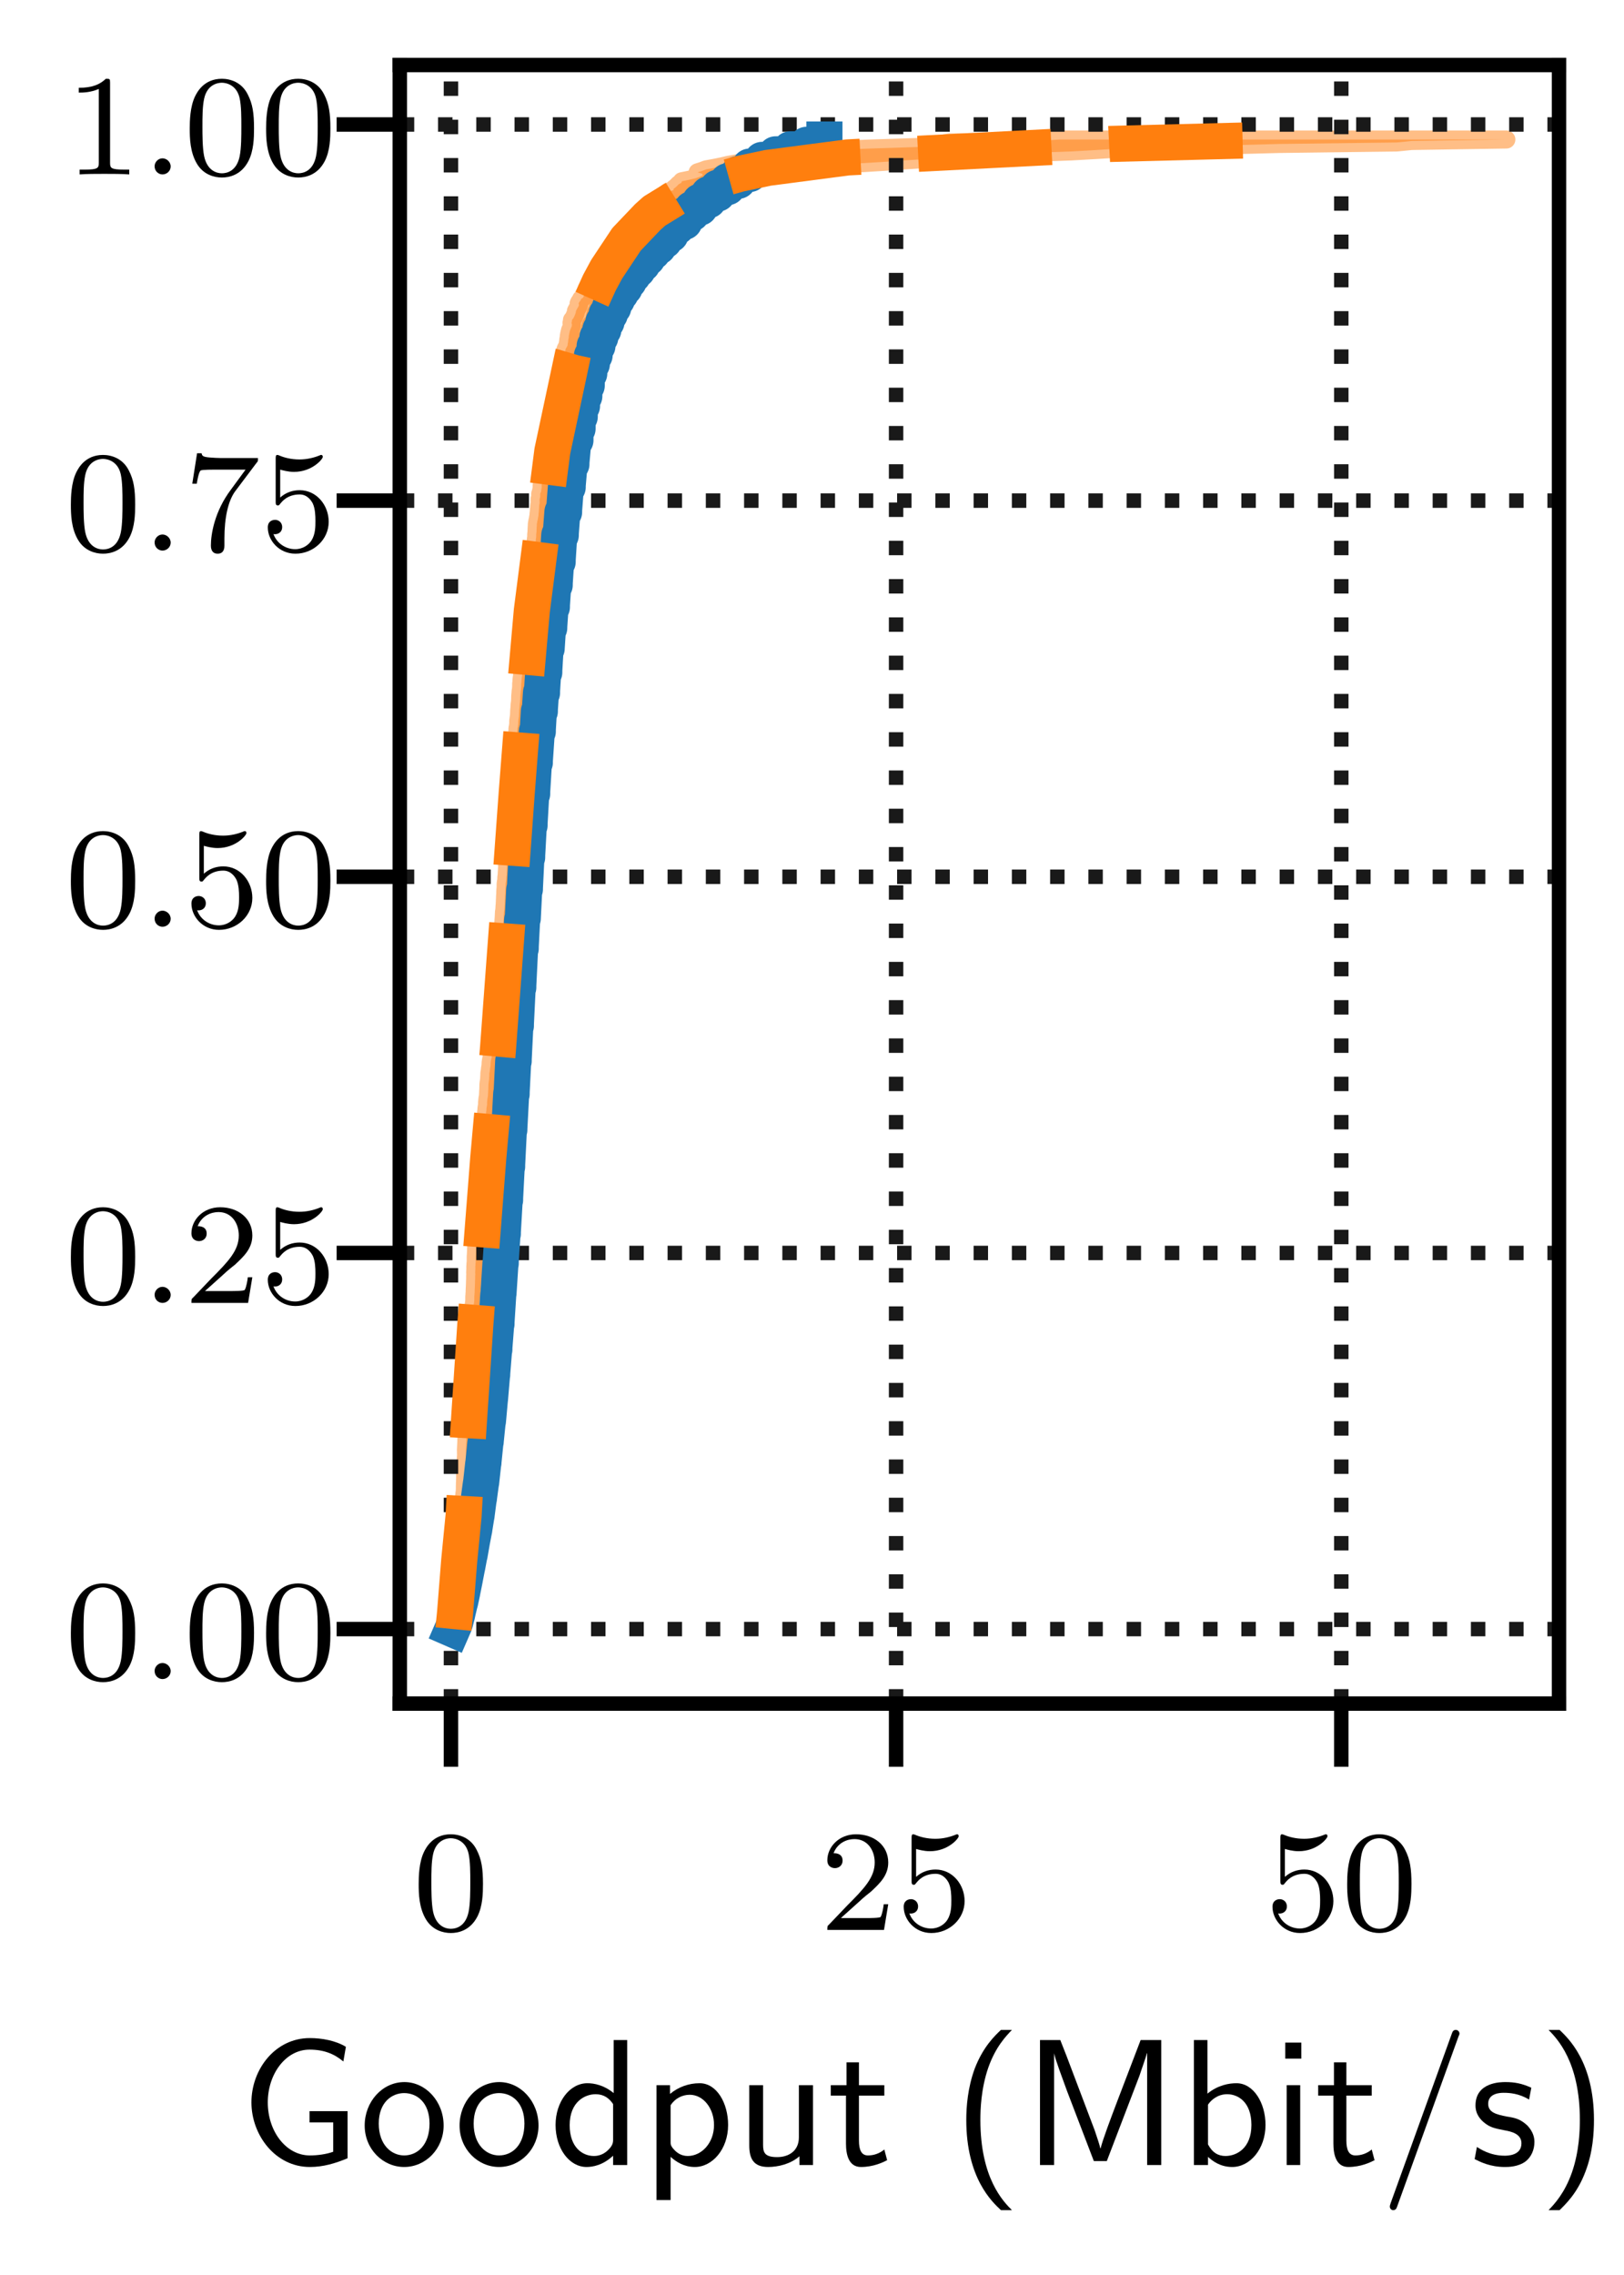 <?xml version="1.0" encoding="UTF-8"?>
<svg xmlns="http://www.w3.org/2000/svg" xmlns:xlink="http://www.w3.org/1999/xlink" width="90pt" height="126pt" viewBox="0 0 90 126" version="1.1">
<defs>
<g>
<symbol overflow="visible" id="glyph0-0">
<path style="stroke:none;" d=""/>
</symbol>
<symbol overflow="visible" id="glyph0-1">
<path style="stroke:none;" d="M 3.891 -2.547 C 3.891 -3.391 3.812 -3.906 3.547 -4.422 C 3.203 -5.125 2.547 -5.297 2.109 -5.297 C 1.109 -5.297 0.734 -4.547 0.625 -4.328 C 0.344 -3.75 0.328 -2.953 0.328 -2.547 C 0.328 -2.016 0.344 -1.219 0.734 -0.578 C 1.094 0.016 1.688 0.172 2.109 0.172 C 2.5 0.172 3.172 0.047 3.578 -0.734 C 3.875 -1.312 3.891 -2.031 3.891 -2.547 Z M 2.109 -0.062 C 1.844 -0.062 1.297 -0.188 1.125 -1.016 C 1.031 -1.469 1.031 -2.219 1.031 -2.641 C 1.031 -3.188 1.031 -3.75 1.125 -4.188 C 1.297 -5 1.906 -5.078 2.109 -5.078 C 2.375 -5.078 2.938 -4.938 3.094 -4.219 C 3.188 -3.781 3.188 -3.172 3.188 -2.641 C 3.188 -2.172 3.188 -1.453 3.094 -1 C 2.922 -0.172 2.375 -0.062 2.109 -0.062 Z M 2.109 -0.062 "/>
</symbol>
<symbol overflow="visible" id="glyph0-2">
<path style="stroke:none;" d="M 2.25 -1.625 C 2.375 -1.75 2.703 -2.016 2.844 -2.125 C 3.328 -2.578 3.797 -3.016 3.797 -3.734 C 3.797 -4.688 3 -5.297 2.016 -5.297 C 1.047 -5.297 0.422 -4.578 0.422 -3.859 C 0.422 -3.469 0.734 -3.422 0.844 -3.422 C 1.016 -3.422 1.266 -3.531 1.266 -3.844 C 1.266 -4.25 0.859 -4.25 0.766 -4.25 C 1 -4.844 1.531 -5.031 1.922 -5.031 C 2.656 -5.031 3.047 -4.406 3.047 -3.734 C 3.047 -2.906 2.469 -2.297 1.516 -1.344 L 0.516 -0.297 C 0.422 -0.219 0.422 -0.203 0.422 0 L 3.562 0 L 3.797 -1.422 L 3.547 -1.422 C 3.531 -1.266 3.469 -0.875 3.375 -0.719 C 3.328 -0.656 2.719 -0.656 2.594 -0.656 L 1.172 -0.656 Z M 2.25 -1.625 "/>
</symbol>
<symbol overflow="visible" id="glyph0-3">
<path style="stroke:none;" d="M 1.109 -4.484 C 1.219 -4.453 1.531 -4.359 1.875 -4.359 C 2.875 -4.359 3.469 -5.062 3.469 -5.188 C 3.469 -5.281 3.422 -5.297 3.375 -5.297 C 3.359 -5.297 3.344 -5.297 3.281 -5.266 C 2.969 -5.141 2.594 -5.047 2.172 -5.047 C 1.703 -5.047 1.312 -5.156 1.062 -5.266 C 0.984 -5.297 0.969 -5.297 0.953 -5.297 C 0.859 -5.297 0.859 -5.219 0.859 -5.062 L 0.859 -2.734 C 0.859 -2.594 0.859 -2.5 0.984 -2.5 C 1.047 -2.5 1.062 -2.531 1.109 -2.594 C 1.203 -2.703 1.5 -3.109 2.188 -3.109 C 2.625 -3.109 2.844 -2.75 2.922 -2.594 C 3.047 -2.312 3.062 -1.938 3.062 -1.641 C 3.062 -1.344 3.062 -0.906 2.844 -0.562 C 2.688 -0.312 2.359 -0.078 1.938 -0.078 C 1.422 -0.078 0.922 -0.391 0.734 -0.922 C 0.75 -0.906 0.812 -0.906 0.812 -0.906 C 1.031 -0.906 1.219 -1.047 1.219 -1.297 C 1.219 -1.594 0.984 -1.703 0.828 -1.703 C 0.672 -1.703 0.422 -1.625 0.422 -1.281 C 0.422 -0.562 1.047 0.172 1.953 0.172 C 2.953 0.172 3.797 -0.609 3.797 -1.594 C 3.797 -2.516 3.125 -3.344 2.188 -3.344 C 1.797 -3.344 1.422 -3.219 1.109 -2.938 Z M 1.109 -4.484 "/>
</symbol>
<symbol overflow="visible" id="glyph0-4">
<path style="stroke:none;" d="M 4.031 -4.859 C 4.109 -4.938 4.109 -4.953 4.109 -5.125 L 2.078 -5.125 C 1.875 -5.125 1.641 -5.141 1.438 -5.156 C 1.016 -5.188 1.016 -5.266 0.984 -5.391 L 0.734 -5.391 L 0.469 -3.703 L 0.719 -3.703 C 0.734 -3.828 0.828 -4.375 0.938 -4.438 C 1.016 -4.484 1.625 -4.484 1.734 -4.484 L 3.422 -4.484 L 2.609 -3.375 C 1.703 -2.172 1.5 -0.906 1.5 -0.281 C 1.5 -0.203 1.5 0.172 1.875 0.172 C 2.25 0.172 2.25 -0.188 2.25 -0.281 L 2.25 -0.672 C 2.25 -1.812 2.453 -2.75 2.844 -3.281 Z M 4.031 -4.859 "/>
</symbol>
<symbol overflow="visible" id="glyph0-5">
<path style="stroke:none;" d="M 2.5 -5.078 C 2.5 -5.297 2.484 -5.297 2.266 -5.297 C 1.938 -4.984 1.516 -4.797 0.766 -4.797 L 0.766 -4.531 C 0.984 -4.531 1.406 -4.531 1.875 -4.734 L 1.875 -0.656 C 1.875 -0.359 1.844 -0.266 1.094 -0.266 L 0.812 -0.266 L 0.812 0 C 1.141 -0.031 1.828 -0.031 2.188 -0.031 C 2.547 -0.031 3.234 -0.031 3.562 0 L 3.562 -0.266 L 3.281 -0.266 C 2.531 -0.266 2.5 -0.359 2.5 -0.656 Z M 2.5 -5.078 "/>
</symbol>
<symbol overflow="visible" id="glyph1-0">
<path style="stroke:none;" d=""/>
</symbol>
<symbol overflow="visible" id="glyph1-1">
<path style="stroke:none;" d="M 5.984 -2.984 L 3.875 -2.984 L 3.875 -2.359 L 5.188 -2.359 L 5.188 -0.734 C 4.797 -0.594 4.312 -0.531 3.891 -0.531 C 2.578 -0.531 1.562 -1.859 1.562 -3.469 C 1.562 -5.031 2.547 -6.391 3.875 -6.391 C 4.672 -6.391 5.25 -6.156 5.75 -5.734 L 5.891 -6.547 C 5.328 -6.891 4.562 -7.031 3.891 -7.031 C 1.969 -7.031 0.656 -5.297 0.656 -3.469 C 0.656 -1.656 1.984 0.109 3.891 0.109 C 4.641 0.109 5.312 -0.094 5.984 -0.375 Z M 5.984 -2.984 "/>
</symbol>
<symbol overflow="visible" id="glyph1-2">
<path style="stroke:none;" d="M 4.672 -2.188 C 4.672 -3.531 3.672 -4.594 2.5 -4.594 C 1.266 -4.594 0.297 -3.5 0.297 -2.188 C 0.297 -0.875 1.312 0.109 2.484 0.109 C 3.672 0.109 4.672 -0.891 4.672 -2.188 Z M 2.484 -0.531 C 1.797 -0.531 1.078 -1.094 1.078 -2.297 C 1.078 -3.5 1.828 -3.984 2.484 -3.984 C 3.188 -3.984 3.891 -3.469 3.891 -2.297 C 3.891 -1.109 3.219 -0.531 2.484 -0.531 Z M 2.484 -0.531 "/>
</symbol>
<symbol overflow="visible" id="glyph1-3">
<path style="stroke:none;" d="M 4.328 -6.922 L 3.578 -6.922 L 3.578 -3.984 C 3.047 -4.422 2.5 -4.531 2.125 -4.531 C 1.141 -4.531 0.359 -3.5 0.359 -2.219 C 0.359 -0.906 1.125 0.109 2.078 0.109 C 2.406 0.109 2.984 0.016 3.547 -0.516 L 3.547 0 L 4.328 0 Z M 3.547 -1.391 C 3.547 -1.25 3.531 -1.062 3.219 -0.781 C 2.984 -0.578 2.734 -0.5 2.484 -0.5 C 1.859 -0.5 1.141 -0.969 1.141 -2.203 C 1.141 -3.516 2 -3.922 2.578 -3.922 C 3.031 -3.922 3.328 -3.703 3.547 -3.375 Z M 3.547 -1.391 "/>
</symbol>
<symbol overflow="visible" id="glyph1-4">
<path style="stroke:none;" d="M 1.594 -0.453 C 1.906 -0.172 2.344 0.109 2.938 0.109 C 3.906 0.109 4.781 -0.875 4.781 -2.219 C 4.781 -3.422 4.156 -4.531 3.203 -4.531 C 2.609 -4.531 2.031 -4.328 1.562 -3.938 L 1.562 -4.422 L 0.812 -4.422 L 0.812 1.938 L 1.594 1.938 Z M 1.594 -3.312 C 1.828 -3.672 2.219 -3.891 2.656 -3.891 C 3.406 -3.891 4 -3.141 4 -2.219 C 4 -1.203 3.297 -0.5 2.547 -0.5 C 2.156 -0.5 1.891 -0.703 1.688 -0.969 C 1.594 -1.109 1.594 -1.141 1.594 -1.312 Z M 1.594 -3.312 "/>
</symbol>
<symbol overflow="visible" id="glyph1-5">
<path style="stroke:none;" d="M 4.344 -4.422 L 3.562 -4.422 L 3.562 -1.531 C 3.562 -0.781 3 -0.438 2.359 -0.438 C 1.656 -0.438 1.578 -0.703 1.578 -1.125 L 1.578 -4.422 L 0.812 -4.422 L 0.812 -1.094 C 0.812 -0.375 1.031 0.109 1.859 0.109 C 2.391 0.109 3.094 -0.047 3.594 -0.484 L 3.594 0 L 4.344 0 Z M 4.344 -4.422 "/>
</symbol>
<symbol overflow="visible" id="glyph1-6">
<path style="stroke:none;" d="M 1.75 -3.844 L 3.156 -3.844 L 3.156 -4.422 L 1.75 -4.422 L 1.75 -5.688 L 1.062 -5.688 L 1.062 -4.422 L 0.188 -4.422 L 0.188 -3.844 L 1.031 -3.844 L 1.031 -1.188 C 1.031 -0.594 1.172 0.109 1.859 0.109 C 2.547 0.109 3.062 -0.141 3.312 -0.266 L 3.156 -0.859 C 2.891 -0.641 2.578 -0.531 2.25 -0.531 C 1.891 -0.531 1.75 -0.828 1.75 -1.359 Z M 1.75 -3.844 "/>
</symbol>
<symbol overflow="visible" id="glyph1-7">
<path style="stroke:none;" d="M 2.703 -7.484 C 2.375 -7.172 1.719 -6.562 1.25 -5.344 C 0.859 -4.281 0.781 -3.219 0.781 -2.5 C 0.781 0.734 2.219 2.047 2.703 2.5 L 3.312 2.5 C 2.828 2.016 1.562 0.734 1.562 -2.5 C 1.562 -3.047 1.594 -4.219 2 -5.391 C 2.406 -6.547 2.984 -7.141 3.312 -7.484 Z M 2.703 -7.484 "/>
</symbol>
<symbol overflow="visible" id="glyph1-8">
<path style="stroke:none;" d="M 5.281 -3.531 C 4.938 -2.625 4.469 -1.391 4.359 -0.922 L 4.344 -0.922 C 4.297 -1.141 4.172 -1.5 4.031 -1.922 L 2.469 -6.047 L 2.125 -6.922 L 1 -6.922 L 1 0 L 1.781 0 L 1.781 -6.188 C 1.844 -5.859 2.25 -4.781 2.5 -4.094 L 3.984 -0.219 L 4.703 -0.219 L 6.031 -3.688 C 6.344 -4.5 6.438 -4.75 6.516 -4.953 C 6.609 -5.25 6.875 -5.969 6.922 -6.188 L 6.938 -6.188 L 6.938 0 L 7.719 0 L 7.719 -6.922 L 6.578 -6.922 Z M 5.281 -3.531 "/>
</symbol>
<symbol overflow="visible" id="glyph1-9">
<path style="stroke:none;" d="M 1.562 -6.922 L 0.812 -6.922 L 0.812 0 L 1.594 0 L 1.594 -0.453 C 1.828 -0.234 2.266 0.109 2.938 0.109 C 3.922 0.109 4.781 -0.891 4.781 -2.219 C 4.781 -3.453 4.109 -4.531 3.172 -4.531 C 2.781 -4.531 2.156 -4.438 1.562 -3.953 Z M 1.594 -3.344 C 1.75 -3.578 2.109 -3.922 2.656 -3.922 C 3.25 -3.922 4 -3.5 4 -2.219 C 4 -0.922 3.172 -0.5 2.562 -0.5 C 2.172 -0.5 1.844 -0.672 1.594 -1.141 Z M 1.594 -3.344 "/>
</symbol>
<symbol overflow="visible" id="glyph1-10">
<path style="stroke:none;" d="M 1.625 -6.781 L 0.734 -6.781 L 0.734 -5.891 L 1.625 -5.891 Z M 1.562 -4.422 L 0.812 -4.422 L 0.812 0 L 1.562 0 Z M 1.562 -4.422 "/>
</symbol>
<symbol overflow="visible" id="glyph1-11">
<path style="stroke:none;" d="M 4.359 -7.094 C 4.422 -7.234 4.422 -7.25 4.422 -7.281 C 4.422 -7.391 4.328 -7.484 4.219 -7.484 C 4.078 -7.484 4.031 -7.375 4 -7.281 L 0.609 2.109 C 0.562 2.25 0.562 2.266 0.562 2.297 C 0.562 2.406 0.641 2.5 0.75 2.5 C 0.891 2.5 0.938 2.391 0.969 2.297 Z M 4.359 -7.094 "/>
</symbol>
<symbol overflow="visible" id="glyph1-12">
<path style="stroke:none;" d="M 3.422 -4.281 C 2.906 -4.516 2.5 -4.594 1.984 -4.594 C 1.734 -4.594 0.328 -4.594 0.328 -3.297 C 0.328 -2.797 0.625 -2.484 0.875 -2.297 C 1.172 -2.078 1.391 -2.031 1.938 -1.922 C 2.297 -1.859 2.875 -1.734 2.875 -1.203 C 2.875 -0.516 2.094 -0.516 1.938 -0.516 C 1.141 -0.516 0.578 -0.891 0.406 -1 L 0.281 -0.328 C 0.594 -0.172 1.141 0.109 1.953 0.109 C 2.141 0.109 2.688 0.109 3.109 -0.203 C 3.422 -0.453 3.594 -0.844 3.594 -1.281 C 3.594 -1.828 3.219 -2.156 3.203 -2.188 C 2.812 -2.547 2.547 -2.609 2.047 -2.688 C 1.5 -2.797 1.031 -2.906 1.031 -3.391 C 1.031 -4 1.75 -4 1.891 -4 C 2.203 -4 2.734 -3.969 3.297 -3.625 Z M 3.422 -4.281 "/>
</symbol>
<symbol overflow="visible" id="glyph1-13">
<path style="stroke:none;" d="M 1.172 2.5 C 1.484 2.188 2.156 1.578 2.609 0.359 C 3.016 -0.703 3.078 -1.766 3.078 -2.5 C 3.078 -5.719 1.641 -7.031 1.172 -7.484 L 0.562 -7.484 C 1.031 -7 2.297 -5.719 2.297 -2.5 C 2.297 -1.938 2.266 -0.766 1.859 0.406 C 1.453 1.562 0.891 2.156 0.562 2.5 Z M 1.172 2.5 "/>
</symbol>
<symbol overflow="visible" id="glyph2-0">
<path style="stroke:none;" d=""/>
</symbol>
<symbol overflow="visible" id="glyph2-1">
<path style="stroke:none;" d="M 1.625 -0.438 C 1.625 -0.703 1.391 -0.891 1.172 -0.891 C 0.922 -0.891 0.734 -0.672 0.734 -0.453 C 0.734 -0.172 0.953 0 1.172 0 C 1.422 0 1.625 -0.203 1.625 -0.438 Z M 1.625 -0.438 "/>
</symbol>
</g>
<clipPath id="clip1">
  <path d="M 24 3.602 L 26 3.602 L 26 94.352 L 24 94.352 Z M 24 3.602 "/>
</clipPath>
<clipPath id="clip2">
  <path d="M 49 3.602 L 51 3.602 L 51 94.352 L 49 94.352 Z M 49 3.602 "/>
</clipPath>
<clipPath id="clip3">
  <path d="M 73 3.602 L 75 3.602 L 75 94.352 L 73 94.352 Z M 73 3.602 "/>
</clipPath>
<clipPath id="clip4">
  <path d="M 22.156 89 L 86.398 89 L 86.398 91 L 22.156 91 Z M 22.156 89 "/>
</clipPath>
<clipPath id="clip5">
  <path d="M 22.156 68 L 86.398 68 L 86.398 70 L 22.156 70 Z M 22.156 68 "/>
</clipPath>
<clipPath id="clip6">
  <path d="M 22.156 48 L 86.398 48 L 86.398 49 L 22.156 49 Z M 22.156 48 "/>
</clipPath>
<clipPath id="clip7">
  <path d="M 22.156 27 L 86.398 27 L 86.398 29 L 22.156 29 Z M 22.156 27 "/>
</clipPath>
<clipPath id="clip8">
  <path d="M 22.156 6 L 86.398 6 L 86.398 8 L 22.156 8 Z M 22.156 6 "/>
</clipPath>
</defs>
<g id="surface1">
<rect x="0" y="0" width="90" height="126" style="fill:rgb(100%,100%,100%);fill-opacity:1;stroke:none;"/>
<path style=" stroke:none;fill-rule:nonzero;fill:rgb(100%,100%,100%);fill-opacity:1;" d="M 22.156 94.352 L 86.398 94.352 L 86.398 3.602 L 22.156 3.602 Z M 22.156 94.352 "/>
<path style="fill-rule:nonzero;fill:rgb(100%,49.803%,5.49%);fill-opacity:0.5;stroke-width:1;stroke-linecap:butt;stroke-linejoin:round;stroke:rgb(100%,49.803%,5.49%);stroke-opacity:0.5;stroke-miterlimit:10;" d="M 25.133 35.773 L 25.125 35.773 L 25.133 35.855 L 25.137 35.938 L 25.148 36.02 L 25.172 36.102 L 25.184 36.184 L 25.184 36.27 L 25.188 36.352 L 25.199 36.434 L 25.203 36.516 L 25.203 36.68 L 25.211 36.762 L 25.215 36.848 L 25.238 37.34 L 25.242 37.426 L 25.242 37.59 L 25.25 37.754 L 25.246 37.836 L 25.25 37.918 L 25.262 38.004 L 25.258 38.086 L 25.273 38.414 L 25.281 38.496 L 25.289 38.582 L 25.305 38.746 L 25.309 38.828 L 25.309 38.91 L 25.332 39.074 L 25.34 39.16 L 25.367 39.242 L 25.375 39.406 L 25.383 39.488 L 25.387 39.57 L 25.406 39.652 L 25.41 39.738 L 25.418 39.82 L 25.43 39.902 L 25.43 39.984 L 25.438 40.066 L 25.441 40.148 L 25.469 40.23 L 25.461 40.312 L 25.465 40.398 L 25.473 40.562 L 25.484 40.645 L 25.48 40.727 L 25.48 40.891 L 25.492 40.977 L 25.488 41.059 L 25.512 41.223 L 25.516 41.305 L 25.527 41.387 L 25.531 41.469 L 25.551 41.555 L 25.57 41.637 L 25.586 41.719 L 25.598 41.801 L 25.602 41.883 L 25.617 42.047 L 25.625 42.133 L 25.645 42.215 L 25.656 42.297 L 25.664 42.379 L 25.68 42.461 L 25.684 42.543 L 25.691 42.625 L 25.699 42.711 L 25.699 42.793 L 25.703 42.875 L 25.715 42.957 L 25.723 43.121 L 25.73 43.203 L 25.738 43.289 L 25.754 43.371 L 25.762 43.535 L 25.762 43.699 L 25.766 43.781 L 25.766 43.867 L 25.773 43.949 L 25.773 44.031 L 25.777 44.113 L 25.777 44.277 L 25.781 44.359 L 25.785 44.445 L 25.785 44.527 L 25.793 44.609 L 25.793 44.773 L 25.801 44.855 L 25.801 44.938 L 25.809 45.023 L 25.809 45.105 L 25.816 45.27 L 25.824 45.352 L 25.828 45.434 L 25.824 45.516 L 25.824 45.602 L 25.82 45.684 L 25.84 46.094 L 25.844 46.18 L 25.844 46.262 L 25.852 46.344 L 25.852 46.426 L 25.859 46.59 L 25.859 46.672 L 25.863 46.758 L 25.863 46.84 L 25.879 47.004 L 25.879 47.086 L 25.875 47.168 L 25.879 47.25 L 25.887 47.336 L 25.887 47.418 L 25.891 47.5 L 25.902 47.582 L 25.902 47.664 L 25.906 47.746 L 25.914 47.828 L 25.918 47.914 L 25.922 47.996 L 25.918 48.078 L 25.926 48.242 L 25.934 48.324 L 25.934 48.574 L 25.93 48.656 L 25.918 48.738 L 25.918 48.82 L 25.922 48.902 L 25.93 48.984 L 25.934 49.066 L 25.938 49.152 L 25.941 49.234 L 25.941 49.316 L 25.938 49.398 L 25.949 49.48 L 25.949 49.645 L 25.957 49.73 L 25.957 49.812 L 25.969 49.895 L 25.973 49.977 L 25.984 50.059 L 25.992 50.141 L 26.004 50.223 L 26.016 50.309 L 26.012 50.391 L 26.012 50.555 L 26.027 50.719 L 26.027 50.801 L 26.031 50.887 L 26.039 50.969 L 26.051 51.051 L 26.059 51.133 L 26.062 51.215 L 26.07 51.297 L 26.074 51.379 L 26.078 51.465 L 26.078 51.547 L 26.082 51.629 L 26.09 51.711 L 26.086 51.793 L 26.102 51.957 L 26.109 52.043 L 26.117 52.125 L 26.129 52.207 L 26.133 52.289 L 26.133 52.371 L 26.141 52.453 L 26.152 52.535 L 26.156 52.621 L 26.168 52.703 L 26.172 52.785 L 26.203 53.113 L 26.211 53.199 L 26.219 53.363 L 26.238 53.445 L 26.246 53.527 L 26.246 53.609 L 26.25 53.691 L 26.258 53.777 L 26.273 53.859 L 26.281 53.941 L 26.285 54.023 L 26.285 54.188 L 26.293 54.27 L 26.297 54.355 L 26.305 54.438 L 26.305 54.52 L 26.32 54.848 L 26.324 54.934 L 26.324 55.016 L 26.332 55.18 L 26.332 55.344 L 26.34 55.426 L 26.332 55.512 L 26.344 55.758 L 26.34 55.84 L 26.348 55.922 L 26.348 56.004 L 26.363 56.09 L 26.363 56.418 L 26.371 56.5 L 26.375 56.582 L 26.379 56.668 L 26.383 56.75 L 26.383 56.832 L 26.387 56.914 L 26.395 56.996 L 26.402 57.16 L 26.402 57.41 L 26.41 57.574 L 26.406 57.656 L 26.418 57.738 L 26.422 57.82 L 26.43 57.906 L 26.441 57.988 L 26.445 58.07 L 26.453 58.152 L 26.457 58.234 L 26.465 58.316 L 26.477 58.398 L 26.488 58.484 L 26.504 58.648 L 26.5 58.73 L 26.504 58.812 L 26.504 58.977 L 26.508 59.062 L 26.516 59.145 L 26.516 59.227 L 26.531 59.309 L 26.531 59.391 L 26.539 59.473 L 26.543 59.555 L 26.555 59.641 L 26.555 59.723 L 26.562 59.805 L 26.562 59.887 L 26.586 60.133 L 26.586 60.219 L 26.602 60.383 L 26.613 60.629 L 26.613 60.711 L 26.617 60.797 L 26.633 60.961 L 26.641 61.125 L 26.656 61.289 L 26.664 61.375 L 26.684 61.457 L 26.684 61.539 L 26.695 61.621 L 26.703 61.785 L 26.711 61.867 L 26.711 61.953 L 26.734 62.117 L 26.738 62.199 L 26.738 62.281 L 26.754 62.445 L 26.754 62.531 L 26.762 62.613 L 26.766 62.695 L 26.789 62.859 L 26.805 63.023 L 26.812 63.109 L 26.828 63.273 L 26.844 63.355 L 26.848 63.438 L 26.855 63.52 L 26.867 63.602 L 26.871 63.688 L 26.895 63.852 L 26.898 63.934 L 26.914 64.098 L 26.926 64.18 L 26.938 64.266 L 26.938 64.348 L 26.941 64.43 L 26.957 64.512 L 26.957 64.594 L 26.969 64.676 L 26.984 64.758 L 26.996 64.844 L 26.992 64.926 L 27.016 65.172 L 27.035 65.254 L 27.043 65.336 L 27.047 65.422 L 27.055 65.586 L 27.062 65.668 L 27.062 65.75 L 27.066 65.832 L 27.066 65.914 L 27.074 65.996 L 27.086 66.082 L 27.109 66.246 L 27.109 66.328 L 27.117 66.41 L 27.117 66.492 L 27.121 66.574 L 27.141 66.66 L 27.156 66.824 L 27.172 66.906 L 27.184 66.988 L 27.191 67.152 L 27.203 67.238 L 27.219 67.32 L 27.238 67.402 L 27.246 67.484 L 27.262 67.566 L 27.273 67.648 L 27.289 67.73 L 27.301 67.816 L 27.305 67.898 L 27.336 68.062 L 27.336 68.145 L 27.355 68.227 L 27.363 68.309 L 27.363 68.395 L 27.379 68.559 L 27.383 68.641 L 27.379 68.723 L 27.387 68.887 L 27.398 68.973 L 27.422 69.137 L 27.43 69.301 L 27.438 69.383 L 27.449 69.465 L 27.453 69.551 L 27.469 69.715 L 27.48 69.797 L 27.484 69.879 L 27.5 70.043 L 27.504 70.129 L 27.508 70.211 L 27.523 70.375 L 27.535 70.457 L 27.543 70.539 L 27.543 70.621 L 27.547 70.707 L 27.559 70.789 L 27.562 70.871 L 27.57 70.953 L 27.582 71.035 L 27.586 71.117 L 27.598 71.199 L 27.609 71.285 L 27.609 71.367 L 27.625 71.531 L 27.629 71.613 L 27.629 71.695 L 27.637 71.777 L 27.637 71.863 L 27.645 71.945 L 27.656 72.027 L 27.676 72.109 L 27.691 72.273 L 27.703 72.355 L 27.707 72.441 L 27.723 72.605 L 27.723 72.688 L 27.73 72.77 L 27.734 72.852 L 27.742 72.934 L 27.75 73.02 L 27.762 73.102 L 27.762 73.184 L 27.777 73.266 L 27.785 73.43 L 27.797 73.512 L 27.801 73.598 L 27.816 73.762 L 27.832 73.844 L 27.832 73.926 L 27.84 74.008 L 27.859 74.09 L 27.871 74.176 L 27.871 74.258 L 27.879 74.34 L 27.887 74.504 L 27.887 74.668 L 27.891 74.75 L 27.891 74.836 L 27.895 74.918 L 27.902 75 L 27.906 75.082 L 27.914 75.164 L 27.922 75.328 L 27.926 75.414 L 27.93 75.496 L 27.945 75.578 L 27.953 75.66 L 27.961 75.824 L 27.973 75.906 L 27.973 75.992 L 27.98 76.074 L 27.98 76.156 L 27.988 76.238 L 27.988 76.32 L 27.992 76.402 L 28 76.484 L 28 76.57 L 28.008 76.734 L 28.016 76.816 L 28.02 76.898 L 28.02 76.98 L 28.023 77.062 L 28.035 77.148 L 28.051 77.23 L 28.059 77.312 L 28.059 77.395 L 28.07 77.477 L 28.086 77.559 L 28.082 77.641 L 28.09 77.727 L 28.102 77.973 L 28.102 78.055 L 28.105 78.137 L 28.105 78.305 L 28.109 78.387 L 28.117 78.469 L 28.121 78.551 L 28.133 78.633 L 28.133 78.715 L 28.137 78.797 L 28.141 78.883 L 28.145 78.965 L 28.145 79.047 L 28.156 79.293 L 28.164 79.375 L 28.168 79.461 L 28.18 79.543 L 28.18 79.707 L 28.188 79.789 L 28.191 79.871 L 28.199 79.953 L 28.211 80.039 L 28.219 80.121 L 28.23 80.203 L 28.234 80.285 L 28.234 80.449 L 28.242 80.531 L 28.25 80.617 L 28.25 80.699 L 28.289 81.109 L 28.301 81.195 L 28.312 81.277 L 28.316 81.359 L 28.316 81.441 L 28.328 81.523 L 28.332 81.605 L 28.34 81.688 L 28.355 81.773 L 28.367 81.855 L 28.371 81.938 L 28.402 82.02 L 28.418 82.184 L 28.422 82.266 L 28.426 82.352 L 28.434 82.516 L 28.434 82.598 L 28.445 82.68 L 28.453 82.762 L 28.457 82.844 L 28.469 82.93 L 28.488 83.012 L 28.484 83.094 L 28.488 83.176 L 28.504 83.258 L 28.508 83.34 L 28.52 83.422 L 28.539 83.504 L 28.547 83.59 L 28.555 83.672 L 28.555 83.754 L 28.562 83.836 L 28.566 83.918 L 28.566 84.082 L 28.578 84.168 L 28.609 84.496 L 28.617 84.66 L 28.625 84.746 L 28.625 84.828 L 28.633 84.992 L 28.648 85.156 L 28.652 85.238 L 28.66 85.324 L 28.668 85.488 L 28.676 85.57 L 28.676 85.652 L 28.695 85.734 L 28.707 85.816 L 28.719 85.902 L 28.719 86.066 L 28.742 86.23 L 28.758 86.312 L 28.762 86.395 L 28.766 86.48 L 28.773 86.645 L 28.789 86.809 L 28.797 86.973 L 28.809 87.059 L 28.82 87.141 L 28.828 87.305 L 28.828 87.387 L 28.832 87.469 L 28.84 87.551 L 28.848 87.637 L 28.852 87.719 L 28.871 87.801 L 28.875 87.883 L 28.883 87.965 L 28.883 88.129 L 28.895 88.215 L 28.898 88.297 L 28.914 88.461 L 28.926 88.543 L 28.945 88.625 L 28.941 88.707 L 28.965 88.793 L 28.988 88.875 L 29 88.957 L 29.016 89.121 L 29.02 89.203 L 29.027 89.285 L 29.031 89.371 L 29.051 89.781 L 29.059 89.863 L 29.066 89.949 L 29.062 90.031 L 29.062 90.195 L 29.07 90.277 L 29.09 90.359 L 29.098 90.441 L 29.105 90.527 L 29.109 90.609 L 29.125 90.773 L 29.129 90.855 L 29.137 90.938 L 29.148 91.02 L 29.168 91.105 L 29.184 91.27 L 29.188 91.352 L 29.199 91.434 L 29.207 91.516 L 29.219 91.598 L 29.223 91.684 L 29.227 91.766 L 29.25 91.848 L 29.254 91.93 L 29.262 92.012 L 29.266 92.094 L 29.273 92.176 L 29.289 92.258 L 29.297 92.344 L 29.316 92.426 L 29.324 92.508 L 29.324 92.59 L 29.336 92.672 L 29.336 92.754 L 29.348 92.836 L 29.348 92.922 L 29.359 93.004 L 29.375 93.086 L 29.379 93.168 L 29.398 93.25 L 29.41 93.332 L 29.43 93.414 L 29.441 93.5 L 29.438 93.582 L 29.441 93.664 L 29.457 93.746 L 29.469 93.828 L 29.492 93.91 L 29.496 93.992 L 29.504 94.078 L 29.512 94.16 L 29.516 94.242 L 29.531 94.324 L 29.535 94.406 L 29.543 94.488 L 29.543 94.57 L 29.551 94.656 L 29.559 94.82 L 29.578 94.902 L 29.594 95.066 L 29.613 95.148 L 29.625 95.234 L 29.625 95.398 L 29.633 95.562 L 29.641 95.645 L 29.645 95.727 L 29.648 95.812 L 29.656 95.895 L 29.68 95.977 L 29.691 96.059 L 29.695 96.141 L 29.711 96.223 L 29.715 96.305 L 29.715 96.391 L 29.723 96.473 L 29.734 96.555 L 29.734 96.637 L 29.742 96.801 L 29.75 96.883 L 29.75 96.969 L 29.766 97.051 L 29.777 97.133 L 29.801 97.215 L 29.812 97.297 L 29.844 97.461 L 29.844 97.547 L 29.859 97.629 L 29.863 97.711 L 29.871 97.793 L 29.879 97.957 L 29.887 98.039 L 29.906 98.125 L 29.906 98.207 L 29.902 98.289 L 29.906 98.371 L 29.934 98.453 L 29.938 98.535 L 29.934 98.617 L 29.953 98.703 L 29.992 98.785 L 29.996 98.867 L 30.012 98.949 L 30.02 99.031 L 30.016 99.113 L 30.027 99.195 L 30.043 99.281 L 30.051 99.363 L 30.062 99.445 L 30.078 99.527 L 30.086 99.609 L 30.102 99.691 L 30.125 99.773 L 30.133 99.859 L 30.141 99.941 L 30.188 100.105 L 30.227 100.188 L 30.234 100.27 L 30.246 100.352 L 30.262 100.438 L 30.273 100.52 L 30.281 100.602 L 30.309 100.684 L 30.34 100.848 L 30.34 100.93 L 30.348 101.012 L 30.371 101.098 L 30.371 101.18 L 30.395 101.344 L 30.41 101.426 L 30.418 101.508 L 30.43 101.59 L 30.449 101.676 L 30.445 101.758 L 30.449 101.84 L 30.465 101.922 L 30.5 102.004 L 30.52 102.086 L 30.523 102.168 L 30.543 102.254 L 30.547 102.336 L 30.566 102.418 L 30.562 102.5 L 30.582 102.582 L 30.594 102.664 L 30.613 102.746 L 30.625 102.832 L 30.645 102.914 L 30.668 103.078 L 30.684 103.16 L 30.719 103.242 L 30.715 103.324 L 30.73 103.41 L 30.746 103.574 L 30.777 103.656 L 30.781 103.738 L 30.781 103.82 L 30.801 103.902 L 30.824 103.988 L 30.828 104.07 L 30.891 104.152 L 30.895 104.234 L 30.895 104.316 L 30.906 104.398 L 30.91 104.48 L 30.918 104.566 L 30.941 104.648 L 30.953 104.73 L 30.969 104.812 L 30.977 104.895 L 30.973 104.977 L 31.027 105.059 L 31.039 105.145 L 31.055 105.227 L 31.066 105.309 L 31.09 105.391 L 31.105 105.473 L 31.133 105.555 L 31.164 105.637 L 31.164 105.805 L 31.176 105.887 L 31.211 105.969 L 31.23 106.051 L 31.266 106.133 L 31.266 106.215 L 31.293 106.301 L 31.301 106.383 L 31.332 106.547 L 31.332 106.629 L 31.367 106.711 L 31.418 106.793 L 31.457 106.879 L 31.461 106.961 L 31.48 107.043 L 31.496 107.207 L 31.52 107.289 L 31.52 107.371 L 31.535 107.457 L 31.551 107.539 L 31.59 107.703 L 31.66 107.867 L 31.691 107.949 L 31.695 108.035 L 31.672 108.117 L 31.695 108.199 L 31.699 108.281 L 31.766 108.363 L 31.812 108.445 L 31.848 108.527 L 31.883 108.613 L 31.91 108.695 L 31.918 108.777 L 31.961 108.859 L 32.055 109.023 L 32.086 109.105 L 32.066 109.191 L 32.105 109.273 L 32.172 109.355 L 32.203 109.438 L 32.32 109.52 L 32.348 109.602 L 32.395 109.684 L 32.457 109.766 L 32.512 109.852 L 32.551 109.934 L 32.523 110.016 L 32.598 110.098 L 32.645 110.18 L 32.754 110.262 L 32.793 110.344 L 32.789 110.43 L 32.824 110.512 L 32.879 110.594 L 32.887 110.676 L 32.934 110.758 L 32.965 110.84 L 33.035 110.922 L 33.098 111.008 L 33.195 111.09 L 33.227 111.172 L 33.328 111.254 L 33.367 111.336 L 33.453 111.418 L 33.551 111.5 L 33.66 111.586 L 33.777 111.668 L 33.77 111.75 L 33.812 111.832 L 33.887 111.914 L 34.043 111.996 L 34.078 112.078 L 34.09 112.164 L 34.09 112.246 L 34.055 112.328 L 34.109 112.41 L 34.121 112.492 L 34.219 112.574 L 34.238 112.656 L 34.336 112.742 L 34.355 112.824 L 34.469 112.906 L 34.477 112.988 L 34.508 113.07 L 34.609 113.152 L 34.66 113.234 L 34.75 113.32 L 34.785 113.402 L 34.926 113.566 L 34.957 113.648 L 35.086 113.73 L 35.188 113.812 L 35.277 113.898 L 35.367 113.98 L 35.5 114.062 L 35.609 114.145 L 35.797 114.227 L 35.898 114.309 L 35.883 114.391 L 35.887 114.477 L 35.969 114.559 L 36.035 114.641 L 36.207 114.723 L 36.254 114.805 L 36.344 114.887 L 36.426 114.969 L 36.59 115.055 L 36.766 115.137 L 36.938 115.219 L 36.922 115.301 L 37.027 115.383 L 37.32 115.465 L 37.336 115.547 L 37.449 115.633 L 37.535 115.715 L 37.613 115.797 L 37.766 115.879 L 37.785 115.961 L 38.188 116.043 L 38.539 116.125 L 38.789 116.211 L 38.949 116.293 L 38.91 116.375 L 38.66 116.457 L 38.922 116.539 L 39.137 116.621 L 39.594 116.703 L 40.016 116.789 L 40.367 116.871 L 40.844 116.953 L 41.355 117.035 L 41.656 117.117 L 41.5 117.199 L 41.598 117.281 L 42.48 117.367 L 43.793 117.449 L 44.129 117.531 L 44.996 117.613 L 46.199 117.695 L 48.324 117.777 L 50.887 117.859 L 51.289 117.941 L 52.137 118.027 L 52.621 118.109 L 57.469 118.191 L 58.73 118.273 L 83.48 118.273 L 78.223 118.191 L 77.406 118.109 L 70.914 118.027 L 67.613 117.941 L 63.973 117.859 L 62.133 117.777 L 60.812 117.695 L 59.363 117.613 L 57.055 117.531 L 55.398 117.449 L 54.594 117.367 L 52.34 117.281 L 51.445 117.199 L 50.133 117.117 L 48.961 117.035 L 47.641 116.953 L 46.816 116.871 L 46.234 116.789 L 45.512 116.703 L 44.793 116.621 L 44.246 116.539 L 43.965 116.457 L 43.09 116.375 L 42.195 116.293 L 41.75 116.211 L 41.625 116.125 L 41.25 116.043 L 41.176 115.961 L 40.609 115.879 L 40.258 115.797 L 40.066 115.715 L 39.801 115.633 L 39.555 115.547 L 39.188 115.465 L 39.02 115.383 L 38.836 115.301 L 38.449 115.219 L 38.242 115.137 L 38.164 115.055 L 37.922 114.969 L 37.789 114.887 L 37.672 114.805 L 37.465 114.723 L 37.41 114.641 L 37.246 114.559 L 37.102 114.477 L 36.887 114.391 L 36.629 114.309 L 36.594 114.227 L 36.609 114.145 L 36.582 114.062 L 36.43 113.98 L 36.297 113.898 L 36.242 113.812 L 36.133 113.73 L 36.113 113.648 L 35.879 113.484 L 35.828 113.402 L 35.715 113.32 L 35.668 113.234 L 35.547 113.152 L 35.473 113.07 L 35.363 112.988 L 35.234 112.906 L 35.227 112.824 L 35.102 112.742 L 35.062 112.656 L 35.004 112.574 L 34.969 112.492 L 34.859 112.41 L 34.844 112.328 L 34.66 112.246 L 34.555 112.164 L 34.48 112.078 L 34.445 111.996 L 34.457 111.914 L 34.406 111.832 L 34.332 111.75 L 34.25 111.668 L 34.215 111.586 L 34.211 111.5 L 34.203 111.418 L 34.199 111.336 L 34.141 111.254 L 34.109 111.172 L 34.047 111.09 L 34.027 111.008 L 33.977 110.922 L 33.953 110.84 L 33.91 110.758 L 33.863 110.676 L 33.777 110.594 L 33.754 110.512 L 33.711 110.43 L 33.645 110.344 L 33.617 110.262 L 33.617 110.18 L 33.602 110.098 L 33.578 110.016 L 33.465 109.934 L 33.434 109.852 L 33.414 109.766 L 33.406 109.602 L 33.383 109.52 L 33.414 109.438 L 33.387 109.355 L 33.363 109.273 L 33.32 109.191 L 33.23 109.105 L 33.176 109.023 L 33.137 108.941 L 33.133 108.859 L 33.105 108.777 L 33.031 108.695 L 33.012 108.613 L 32.988 108.527 L 32.969 108.445 L 32.957 108.363 L 32.949 108.281 L 32.902 108.199 L 32.844 108.117 L 32.754 108.035 L 32.73 107.949 L 32.711 107.867 L 32.707 107.785 L 32.695 107.703 L 32.656 107.621 L 32.641 107.539 L 32.602 107.457 L 32.566 107.371 L 32.5 107.289 L 32.477 107.207 L 32.434 107.125 L 32.402 107.043 L 32.383 106.961 L 32.336 106.879 L 32.32 106.793 L 32.328 106.711 L 32.312 106.629 L 32.273 106.547 L 32.254 106.465 L 32.16 106.301 L 32.137 106.215 L 32.094 106.133 L 32.066 106.051 L 32.043 105.887 L 32 105.805 L 31.973 105.723 L 31.934 105.637 L 31.926 105.555 L 31.898 105.473 L 31.875 105.309 L 31.84 105.227 L 31.82 105.145 L 31.801 105.059 L 31.812 104.977 L 31.742 104.895 L 31.719 104.812 L 31.699 104.73 L 31.684 104.648 L 31.68 104.566 L 31.656 104.48 L 31.637 104.398 L 31.613 104.316 L 31.566 104.234 L 31.535 104.152 L 31.551 104.07 L 31.516 103.988 L 31.504 103.902 L 31.48 103.82 L 31.461 103.738 L 31.43 103.656 L 31.414 103.574 L 31.395 103.492 L 31.371 103.41 L 31.352 103.324 L 31.316 103.242 L 31.32 103.16 L 31.301 103.078 L 31.273 102.996 L 31.266 102.914 L 31.254 102.832 L 31.238 102.746 L 31.207 102.664 L 31.191 102.582 L 31.184 102.5 L 31.152 102.418 L 31.145 102.336 L 31.125 102.254 L 31.113 102.168 L 31.09 102.086 L 31.086 102.004 L 31.086 101.922 L 31.07 101.84 L 31.047 101.758 L 31.02 101.676 L 31.012 101.59 L 30.992 101.508 L 30.969 101.426 L 30.953 101.344 L 30.883 101.098 L 30.871 101.012 L 30.859 100.93 L 30.836 100.848 L 30.828 100.766 L 30.828 100.684 L 30.82 100.602 L 30.805 100.52 L 30.797 100.438 L 30.793 100.352 L 30.781 100.27 L 30.766 100.188 L 30.773 100.105 L 30.766 100.023 L 30.762 99.941 L 30.742 99.859 L 30.723 99.773 L 30.723 99.691 L 30.715 99.609 L 30.688 99.527 L 30.684 99.445 L 30.676 99.363 L 30.66 99.281 L 30.652 99.195 L 30.629 99.113 L 30.598 99.031 L 30.586 98.949 L 30.57 98.867 L 30.547 98.785 L 30.555 98.703 L 30.555 98.617 L 30.527 98.535 L 30.512 98.453 L 30.512 98.371 L 30.496 98.289 L 30.473 98.207 L 30.457 98.125 L 30.445 98.039 L 30.422 97.957 L 30.391 97.875 L 30.375 97.711 L 30.352 97.629 L 30.348 97.547 L 30.332 97.461 L 30.316 97.379 L 30.301 97.215 L 30.309 97.133 L 30.297 97.051 L 30.297 96.969 L 30.254 96.883 L 30.246 96.801 L 30.234 96.719 L 30.215 96.637 L 30.199 96.555 L 30.188 96.473 L 30.172 96.391 L 30.156 96.305 L 30.141 96.223 L 30.117 96.141 L 30.105 96.059 L 30.098 95.895 L 30.086 95.812 L 30.082 95.727 L 30.062 95.645 L 30.051 95.562 L 30.035 95.48 L 30.027 95.398 L 30.004 95.316 L 29.984 95.234 L 29.977 95.148 L 29.969 94.984 L 29.953 94.902 L 29.953 94.82 L 29.938 94.738 L 29.93 94.656 L 29.914 94.57 L 29.891 94.488 L 29.883 94.406 L 29.871 94.324 L 29.875 94.242 L 29.859 94.16 L 29.852 94.078 L 29.844 93.992 L 29.828 93.91 L 29.82 93.828 L 29.809 93.746 L 29.805 93.664 L 29.789 93.582 L 29.77 93.5 L 29.762 93.414 L 29.762 93.332 L 29.754 93.168 L 29.746 93.086 L 29.746 93.004 L 29.738 92.922 L 29.727 92.836 L 29.727 92.754 L 29.711 92.672 L 29.707 92.59 L 29.688 92.508 L 29.68 92.426 L 29.68 92.344 L 29.672 92.258 L 29.672 92.176 L 29.656 92.094 L 29.648 92.012 L 29.645 91.93 L 29.625 91.848 L 29.633 91.766 L 29.625 91.684 L 29.609 91.598 L 29.609 91.516 L 29.586 91.352 L 29.578 91.27 L 29.566 91.188 L 29.562 91.105 L 29.562 91.02 L 29.547 90.855 L 29.543 90.773 L 29.52 90.527 L 29.516 90.441 L 29.508 90.359 L 29.508 90.277 L 29.504 90.195 L 29.473 90.031 L 29.461 89.949 L 29.457 89.863 L 29.453 89.781 L 29.445 89.699 L 29.41 89.453 L 29.402 89.371 L 29.391 89.285 L 29.387 89.203 L 29.363 88.957 L 29.359 88.875 L 29.367 88.793 L 29.367 88.707 L 29.352 88.625 L 29.355 88.543 L 29.355 88.461 L 29.348 88.297 L 29.34 88.215 L 29.332 88.129 L 29.324 88.047 L 29.305 87.965 L 29.301 87.883 L 29.289 87.801 L 29.297 87.719 L 29.285 87.637 L 29.285 87.551 L 29.238 87.223 L 29.23 87.059 L 29.23 86.973 L 29.223 86.891 L 29.211 86.809 L 29.203 86.727 L 29.195 86.562 L 29.188 86.48 L 29.184 86.395 L 29.176 86.312 L 29.18 86.23 L 29.176 86.148 L 29.176 86.066 L 29.145 85.902 L 29.141 85.816 L 29.141 85.652 L 29.129 85.57 L 29.121 85.488 L 29.113 85.324 L 29.109 85.238 L 29.102 85.156 L 29.102 85.074 L 29.094 84.992 L 29.07 84.828 L 29.062 84.746 L 29.051 84.66 L 29.047 84.578 L 29.027 84.496 L 29.027 84.414 L 29.004 84.168 L 29.008 84.082 L 28.996 84 L 28.977 83.918 L 28.969 83.836 L 28.965 83.754 L 28.953 83.672 L 28.949 83.59 L 28.945 83.504 L 28.953 83.422 L 28.957 83.34 L 28.949 83.258 L 28.949 83.176 L 28.941 83.094 L 28.93 83.012 L 28.934 82.93 L 28.934 82.844 L 28.922 82.762 L 28.918 82.68 L 28.918 82.598 L 28.91 82.516 L 28.887 82.352 L 28.879 82.266 L 28.867 82.184 L 28.852 82.02 L 28.863 81.938 L 28.859 81.855 L 28.859 81.688 L 28.852 81.523 L 28.852 81.441 L 28.84 81.359 L 28.824 81.195 L 28.82 81.109 L 28.812 80.945 L 28.805 80.863 L 28.797 80.699 L 28.789 80.617 L 28.785 80.531 L 28.781 80.449 L 28.766 80.285 L 28.754 80.203 L 28.754 80.039 L 28.746 79.953 L 28.746 79.871 L 28.734 79.789 L 28.73 79.707 L 28.707 79.543 L 28.699 79.461 L 28.695 79.375 L 28.691 79.293 L 28.684 79.211 L 28.668 79.129 L 28.652 78.965 L 28.641 78.883 L 28.637 78.797 L 28.633 78.715 L 28.625 78.633 L 28.629 78.551 L 28.621 78.387 L 28.613 78.305 L 28.598 78.219 L 28.582 78.055 L 28.566 77.973 L 28.559 77.891 L 28.559 77.809 L 28.551 77.727 L 28.543 77.641 L 28.527 77.477 L 28.527 77.395 L 28.512 77.23 L 28.512 77.148 L 28.516 77.062 L 28.492 76.816 L 28.488 76.734 L 28.48 76.652 L 28.469 76.57 L 28.457 76.484 L 28.453 76.402 L 28.422 76.074 L 28.418 75.992 L 28.41 75.906 L 28.395 75.742 L 28.383 75.66 L 28.383 75.496 L 28.379 75.414 L 28.367 75.328 L 28.363 75.246 L 28.348 75.082 L 28.344 75 L 28.332 74.918 L 28.328 74.836 L 28.316 74.75 L 28.309 74.668 L 28.293 74.586 L 28.281 74.504 L 28.277 74.422 L 28.277 74.34 L 28.262 74.176 L 28.262 74.008 L 28.258 73.926 L 28.25 73.844 L 28.25 73.762 L 28.242 73.598 L 28.234 73.512 L 28.234 73.43 L 28.223 73.348 L 28.215 73.266 L 28.215 73.184 L 28.203 73.102 L 28.207 73.02 L 28.207 72.934 L 28.203 72.852 L 28.195 72.77 L 28.191 72.688 L 28.176 72.605 L 28.168 72.441 L 28.156 72.355 L 28.16 72.273 L 28.152 72.109 L 28.16 72.027 L 28.152 71.863 L 28.141 71.777 L 28.125 71.695 L 28.113 71.613 L 28.09 71.367 L 28.078 71.285 L 28.078 71.117 L 28.07 71.035 L 28.07 70.953 L 28.062 70.871 L 28.059 70.789 L 28.059 70.707 L 28.055 70.621 L 28.039 70.539 L 28.031 70.457 L 28.027 70.375 L 28.027 70.293 L 28.023 70.211 L 28.016 70.129 L 28.004 70.043 L 28.004 69.961 L 28 69.879 L 27.992 69.797 L 27.984 69.633 L 27.984 69.551 L 27.98 69.465 L 27.98 69.383 L 27.977 69.301 L 27.977 69.219 L 27.969 69.137 L 27.965 69.055 L 27.969 68.973 L 27.965 68.887 L 27.957 68.805 L 27.926 68.641 L 27.918 68.559 L 27.906 68.477 L 27.902 68.395 L 27.895 68.309 L 27.891 68.227 L 27.895 68.145 L 27.883 68.062 L 27.891 67.898 L 27.883 67.816 L 27.879 67.73 L 27.879 67.648 L 27.867 67.566 L 27.859 67.402 L 27.867 67.238 L 27.863 67.152 L 27.855 67.07 L 27.844 66.988 L 27.844 66.824 L 27.836 66.66 L 27.84 66.574 L 27.836 66.492 L 27.824 66.41 L 27.82 66.328 L 27.805 66.246 L 27.797 66.164 L 27.797 66.082 L 27.789 65.996 L 27.781 65.832 L 27.734 65.504 L 27.727 65.422 L 27.711 65.336 L 27.707 65.254 L 27.715 65.172 L 27.699 65.008 L 27.695 64.926 L 27.68 64.844 L 27.68 64.758 L 27.664 64.594 L 27.641 64.43 L 27.633 64.348 L 27.621 64.266 L 27.617 64.18 L 27.605 63.934 L 27.59 63.852 L 27.582 63.77 L 27.586 63.688 L 27.578 63.602 L 27.574 63.52 L 27.551 63.355 L 27.543 63.191 L 27.535 63.109 L 27.527 63.023 L 27.516 62.941 L 27.516 62.777 L 27.512 62.695 L 27.496 62.613 L 27.484 62.531 L 27.473 62.445 L 27.461 62.363 L 27.457 62.281 L 27.434 62.117 L 27.43 62.035 L 27.422 61.953 L 27.406 61.867 L 27.406 61.785 L 27.391 61.703 L 27.379 61.621 L 27.379 61.539 L 27.367 61.457 L 27.363 61.375 L 27.363 61.289 L 27.355 61.207 L 27.352 61.125 L 27.344 61.043 L 27.328 60.961 L 27.324 60.879 L 27.316 60.797 L 27.309 60.711 L 27.293 60.629 L 27.285 60.547 L 27.273 60.465 L 27.27 60.383 L 27.258 60.301 L 27.25 60.219 L 27.234 60.133 L 27.23 60.051 L 27.223 59.969 L 27.219 59.887 L 27.195 59.723 L 27.191 59.641 L 27.184 59.555 L 27.172 59.473 L 27.168 59.391 L 27.148 59.309 L 27.145 59.227 L 27.129 59.062 L 27.121 58.977 L 27.109 58.895 L 27.102 58.812 L 27.086 58.73 L 27.066 58.648 L 27.055 58.566 L 27.051 58.484 L 27.051 58.398 L 27.047 58.316 L 27.023 58.07 L 27.016 57.906 L 27.012 57.82 L 27 57.738 L 27 57.656 L 26.984 57.574 L 26.98 57.492 L 26.969 57.41 L 26.953 57.328 L 26.941 57.246 L 26.93 57.16 L 26.922 57.078 L 26.918 56.996 L 26.902 56.832 L 26.891 56.75 L 26.875 56.668 L 26.871 56.582 L 26.863 56.5 L 26.859 56.418 L 26.848 56.336 L 26.832 56.254 L 26.812 56.172 L 26.801 56.09 L 26.801 56.004 L 26.785 55.922 L 26.781 55.84 L 26.766 55.758 L 26.762 55.676 L 26.746 55.594 L 26.738 55.512 L 26.723 55.426 L 26.711 55.344 L 26.703 55.262 L 26.68 55.098 L 26.664 54.934 L 26.656 54.848 L 26.648 54.766 L 26.645 54.684 L 26.629 54.52 L 26.625 54.438 L 26.617 54.355 L 26.613 54.27 L 26.617 54.188 L 26.602 54.105 L 26.59 54.023 L 26.582 53.941 L 26.578 53.859 L 26.578 53.691 L 26.574 53.609 L 26.562 53.527 L 26.559 53.445 L 26.562 53.363 L 26.559 53.281 L 26.551 53.199 L 26.547 53.113 L 26.543 53.031 L 26.543 52.949 L 26.531 52.867 L 26.523 52.703 L 26.523 52.621 L 26.52 52.535 L 26.512 52.371 L 26.496 52.207 L 26.496 52.125 L 26.488 52.043 L 26.484 51.957 L 26.48 51.875 L 26.469 51.793 L 26.453 51.629 L 26.438 51.547 L 26.43 51.465 L 26.422 51.379 L 26.41 51.297 L 26.406 51.215 L 26.398 51.133 L 26.391 50.969 L 26.383 50.887 L 26.379 50.801 L 26.371 50.719 L 26.363 50.555 L 26.355 50.473 L 26.332 50.309 L 26.328 50.223 L 26.328 49.977 L 26.32 49.895 L 26.32 49.812 L 26.312 49.73 L 26.309 49.645 L 26.293 49.562 L 26.289 49.48 L 26.289 49.398 L 26.27 49.316 L 26.246 49.152 L 26.234 49.066 L 26.23 48.984 L 26.23 48.902 L 26.227 48.82 L 26.215 48.738 L 26.191 48.656 L 26.176 48.574 L 26.164 48.492 L 26.156 48.406 L 26.148 48.324 L 26.145 48.242 L 26.133 48.16 L 26.125 48.078 L 26.109 47.996 L 26.105 47.914 L 26.098 47.828 L 26.098 47.746 L 26.094 47.664 L 26.082 47.582 L 26.082 47.5 L 26.074 47.336 L 26.066 47.25 L 26.062 47.168 L 26.055 47.086 L 26.043 47.004 L 26.043 46.84 L 26.035 46.758 L 26.027 46.672 L 26.012 46.508 L 25.996 46.18 L 25.992 46.094 L 25.984 46.012 L 25.984 45.93 L 25.977 45.848 L 25.977 45.766 L 25.973 45.684 L 25.957 45.602 L 25.953 45.516 L 25.941 45.434 L 25.941 45.352 L 25.926 45.023 L 25.926 44.938 L 25.918 44.855 L 25.914 44.773 L 25.902 44.691 L 25.895 44.527 L 25.887 44.445 L 25.883 44.359 L 25.879 44.277 L 25.863 44.113 L 25.855 43.949 L 25.855 43.867 L 25.844 43.781 L 25.836 43.617 L 25.828 43.535 L 25.82 43.371 L 25.824 43.289 L 25.82 43.203 L 25.812 43.039 L 25.805 42.957 L 25.793 42.711 L 25.789 42.625 L 25.785 42.543 L 25.777 42.461 L 25.777 42.379 L 25.77 42.297 L 25.77 42.215 L 25.773 42.133 L 25.766 42.047 L 25.762 41.965 L 25.746 41.801 L 25.738 41.637 L 25.738 41.469 L 25.727 41.387 L 25.719 41.305 L 25.707 41.223 L 25.699 41.141 L 25.699 41.059 L 25.676 40.977 L 25.668 40.891 L 25.656 40.809 L 25.641 40.727 L 25.617 40.645 L 25.613 40.562 L 25.602 40.48 L 25.594 40.398 L 25.582 40.312 L 25.562 40.23 L 25.566 40.148 L 25.559 40.066 L 25.527 39.902 L 25.527 39.82 L 25.523 39.738 L 25.516 39.652 L 25.512 39.57 L 25.496 39.406 L 25.48 39.324 L 25.469 39.242 L 25.469 39.16 L 25.453 39.074 L 25.441 38.992 L 25.438 38.91 L 25.43 38.828 L 25.414 38.746 L 25.398 38.582 L 25.387 38.496 L 25.375 38.414 L 25.355 38.332 L 25.32 38.086 L 25.305 38.004 L 25.305 37.918 L 25.301 37.836 L 25.281 37.754 L 25.273 37.59 L 25.262 37.508 L 25.254 37.426 L 25.254 37.34 L 25.246 37.258 L 25.242 37.176 L 25.242 37.094 L 25.234 37.012 L 25.234 36.93 L 25.23 36.848 L 25.23 36.68 L 25.227 36.598 L 25.219 36.516 L 25.215 36.434 L 25.215 36.352 L 25.211 36.27 L 25.203 36.184 L 25.203 36.02 L 25.191 35.938 L 25.16 35.855 Z M 25.133 35.773 " transform="matrix(1,0,0,-1,0,126)"/>
<g clip-path="url(#clip1)" clip-rule="nonzero">
<path style="fill:none;stroke-width:0.8;stroke-linecap:butt;stroke-linejoin:round;stroke:rgb(9.999%,9.999%,9.999%);stroke-opacity:1;stroke-dasharray:0.8,1.32;stroke-miterlimit:10;" d="M 24.992 31.648 L 24.992 122.398 " transform="matrix(1,0,0,-1,0,126)"/>
</g>
<path style="fill:none;stroke-width:0.8;stroke-linecap:butt;stroke-linejoin:round;stroke:rgb(0%,0%,0%);stroke-opacity:1;stroke-miterlimit:10;" d="M 24.992 31.648 L 24.992 28.148 " transform="matrix(1,0,0,-1,0,126)"/>
<g style="fill:rgb(0%,0%,0%);fill-opacity:1;">
  <use xlink:href="#glyph0-1" x="22.875" y="106.888"/>
</g>
<g clip-path="url(#clip2)" clip-rule="nonzero">
<path style="fill:none;stroke-width:0.8;stroke-linecap:butt;stroke-linejoin:round;stroke:rgb(9.999%,9.999%,9.999%);stroke-opacity:1;stroke-dasharray:0.8,1.32;stroke-miterlimit:10;" d="M 49.66 31.648 L 49.66 122.398 " transform="matrix(1,0,0,-1,0,126)"/>
</g>
<path style="fill:none;stroke-width:0.8;stroke-linecap:butt;stroke-linejoin:round;stroke:rgb(0%,0%,0%);stroke-opacity:1;stroke-miterlimit:10;" d="M 49.66 31.648 L 49.66 28.148 " transform="matrix(1,0,0,-1,0,126)"/>
<g style="fill:rgb(0%,0%,0%);fill-opacity:1;">
  <use xlink:href="#glyph0-2" x="45.428" y="106.888"/>
  <use xlink:href="#glyph0-3" x="49.66" y="106.888"/>
</g>
<g clip-path="url(#clip3)" clip-rule="nonzero">
<path style="fill:none;stroke-width:0.8;stroke-linecap:butt;stroke-linejoin:round;stroke:rgb(9.999%,9.999%,9.999%);stroke-opacity:1;stroke-dasharray:0.8,1.32;stroke-miterlimit:10;" d="M 74.332 31.648 L 74.332 122.398 " transform="matrix(1,0,0,-1,0,126)"/>
</g>
<path style="fill:none;stroke-width:0.8;stroke-linecap:butt;stroke-linejoin:round;stroke:rgb(0%,0%,0%);stroke-opacity:1;stroke-miterlimit:10;" d="M 74.332 31.648 L 74.332 28.148 " transform="matrix(1,0,0,-1,0,126)"/>
<g style="fill:rgb(0%,0%,0%);fill-opacity:1;">
  <use xlink:href="#glyph0-3" x="70.098" y="106.888"/>
  <use xlink:href="#glyph0-1" x="74.33" y="106.888"/>
</g>
<g style="fill:rgb(0%,0%,0%);fill-opacity:1;">
  <use xlink:href="#glyph1-1" x="13.278" y="119.909"/>
  <use xlink:href="#glyph1-2" x="19.913" y="119.909"/>
</g>
<g style="fill:rgb(0%,0%,0%);fill-opacity:1;">
  <use xlink:href="#glyph1-2" x="25.172" y="119.909"/>
</g>
<g style="fill:rgb(0%,0%,0%);fill-opacity:1;">
  <use xlink:href="#glyph1-3" x="30.43" y="119.909"/>
  <use xlink:href="#glyph1-4" x="35.57" y="119.909"/>
  <use xlink:href="#glyph1-5" x="40.711" y="119.909"/>
  <use xlink:href="#glyph1-6" x="45.852" y="119.909"/>
</g>
<g style="fill:rgb(0%,0%,0%);fill-opacity:1;">
  <use xlink:href="#glyph1-7" x="52.769" y="119.909"/>
  <use xlink:href="#glyph1-8" x="56.635" y="119.909"/>
  <use xlink:href="#glyph1-9" x="65.352" y="119.909"/>
  <use xlink:href="#glyph1-10" x="70.493" y="119.909"/>
  <use xlink:href="#glyph1-6" x="72.864" y="119.909"/>
  <use xlink:href="#glyph1-11" x="76.46" y="119.909"/>
  <use xlink:href="#glyph1-12" x="81.442" y="119.909"/>
  <use xlink:href="#glyph1-13" x="85.257" y="119.909"/>
</g>
<g clip-path="url(#clip4)" clip-rule="nonzero">
<path style="fill:none;stroke-width:0.8;stroke-linecap:butt;stroke-linejoin:round;stroke:rgb(9.999%,9.999%,9.999%);stroke-opacity:1;stroke-dasharray:0.8,1.32;stroke-miterlimit:10;" d="M 22.156 35.773 L 86.398 35.773 " transform="matrix(1,0,0,-1,0,126)"/>
</g>
<path style="fill:none;stroke-width:0.8;stroke-linecap:butt;stroke-linejoin:round;stroke:rgb(0%,0%,0%);stroke-opacity:1;stroke-miterlimit:10;" d="M 22.156 35.773 L 18.656 35.773 " transform="matrix(1,0,0,-1,0,126)"/>
<g style="fill:rgb(0%,0%,0%);fill-opacity:1;">
  <use xlink:href="#glyph0-1" x="3.6" y="92.995"/>
</g>
<g style="fill:rgb(0%,0%,0%);fill-opacity:1;">
  <use xlink:href="#glyph2-1" x="7.834" y="92.995"/>
</g>
<g style="fill:rgb(0%,0%,0%);fill-opacity:1;">
  <use xlink:href="#glyph0-1" x="10.187" y="92.995"/>
  <use xlink:href="#glyph0-1" x="14.419" y="92.995"/>
</g>
<g clip-path="url(#clip5)" clip-rule="nonzero">
<path style="fill:none;stroke-width:0.8;stroke-linecap:butt;stroke-linejoin:round;stroke:rgb(9.999%,9.999%,9.999%);stroke-opacity:1;stroke-dasharray:0.8,1.32;stroke-miterlimit:10;" d="M 22.156 56.605 L 86.398 56.605 " transform="matrix(1,0,0,-1,0,126)"/>
</g>
<path style="fill:none;stroke-width:0.8;stroke-linecap:butt;stroke-linejoin:round;stroke:rgb(0%,0%,0%);stroke-opacity:1;stroke-miterlimit:10;" d="M 22.156 56.605 L 18.656 56.605 " transform="matrix(1,0,0,-1,0,126)"/>
<g style="fill:rgb(0%,0%,0%);fill-opacity:1;">
  <use xlink:href="#glyph0-1" x="3.6" y="72.161"/>
</g>
<g style="fill:rgb(0%,0%,0%);fill-opacity:1;">
  <use xlink:href="#glyph2-1" x="7.834" y="72.161"/>
</g>
<g style="fill:rgb(0%,0%,0%);fill-opacity:1;">
  <use xlink:href="#glyph0-2" x="10.187" y="72.161"/>
  <use xlink:href="#glyph0-3" x="14.419" y="72.161"/>
</g>
<g clip-path="url(#clip6)" clip-rule="nonzero">
<path style="fill:none;stroke-width:0.8;stroke-linecap:butt;stroke-linejoin:round;stroke:rgb(9.999%,9.999%,9.999%);stroke-opacity:1;stroke-dasharray:0.8,1.32;stroke-miterlimit:10;" d="M 22.156 77.441 L 86.398 77.441 " transform="matrix(1,0,0,-1,0,126)"/>
</g>
<path style="fill:none;stroke-width:0.8;stroke-linecap:butt;stroke-linejoin:round;stroke:rgb(0%,0%,0%);stroke-opacity:1;stroke-miterlimit:10;" d="M 22.156 77.441 L 18.656 77.441 " transform="matrix(1,0,0,-1,0,126)"/>
<g style="fill:rgb(0%,0%,0%);fill-opacity:1;">
  <use xlink:href="#glyph0-1" x="3.6" y="51.328"/>
</g>
<g style="fill:rgb(0%,0%,0%);fill-opacity:1;">
  <use xlink:href="#glyph2-1" x="7.834" y="51.328"/>
</g>
<g style="fill:rgb(0%,0%,0%);fill-opacity:1;">
  <use xlink:href="#glyph0-3" x="10.187" y="51.328"/>
  <use xlink:href="#glyph0-1" x="14.419" y="51.328"/>
</g>
<g clip-path="url(#clip7)" clip-rule="nonzero">
<path style="fill:none;stroke-width:0.8;stroke-linecap:butt;stroke-linejoin:round;stroke:rgb(9.999%,9.999%,9.999%);stroke-opacity:1;stroke-dasharray:0.8,1.32;stroke-miterlimit:10;" d="M 22.156 98.273 L 86.398 98.273 " transform="matrix(1,0,0,-1,0,126)"/>
</g>
<path style="fill:none;stroke-width:0.8;stroke-linecap:butt;stroke-linejoin:round;stroke:rgb(0%,0%,0%);stroke-opacity:1;stroke-miterlimit:10;" d="M 22.156 98.273 L 18.656 98.273 " transform="matrix(1,0,0,-1,0,126)"/>
<g style="fill:rgb(0%,0%,0%);fill-opacity:1;">
  <use xlink:href="#glyph0-1" x="3.6" y="30.494"/>
</g>
<g style="fill:rgb(0%,0%,0%);fill-opacity:1;">
  <use xlink:href="#glyph2-1" x="7.834" y="30.494"/>
</g>
<g style="fill:rgb(0%,0%,0%);fill-opacity:1;">
  <use xlink:href="#glyph0-4" x="10.187" y="30.494"/>
  <use xlink:href="#glyph0-3" x="14.419" y="30.494"/>
</g>
<g clip-path="url(#clip8)" clip-rule="nonzero">
<path style="fill:none;stroke-width:0.8;stroke-linecap:butt;stroke-linejoin:round;stroke:rgb(9.999%,9.999%,9.999%);stroke-opacity:1;stroke-dasharray:0.8,1.32;stroke-miterlimit:10;" d="M 22.156 119.105 L 86.398 119.105 " transform="matrix(1,0,0,-1,0,126)"/>
</g>
<path style="fill:none;stroke-width:0.8;stroke-linecap:butt;stroke-linejoin:round;stroke:rgb(0%,0%,0%);stroke-opacity:1;stroke-miterlimit:10;" d="M 22.156 119.105 L 18.656 119.105 " transform="matrix(1,0,0,-1,0,126)"/>
<g style="fill:rgb(0%,0%,0%);fill-opacity:1;">
  <use xlink:href="#glyph0-5" x="3.6" y="9.66"/>
</g>
<g style="fill:rgb(0%,0%,0%);fill-opacity:1;">
  <use xlink:href="#glyph2-1" x="7.834" y="9.66"/>
</g>
<g style="fill:rgb(0%,0%,0%);fill-opacity:1;">
  <use xlink:href="#glyph0-1" x="10.187" y="9.66"/>
  <use xlink:href="#glyph0-1" x="14.419" y="9.66"/>
</g>
<path style="fill:none;stroke-width:2;stroke-linecap:square;stroke-linejoin:round;stroke:rgb(12.157%,46.666%,70.587%);stroke-opacity:1;stroke-miterlimit:10;" d="M 25.074 35.773 L 25.188 36.035 L 25.223 36.145 L 25.332 36.57 L 25.355 36.68 L 25.469 37.164 L 25.5 37.27 L 25.609 37.773 L 25.629 37.879 L 25.629 37.883 L 25.742 38.441 L 25.762 38.543 L 25.762 38.551 L 25.871 39.113 L 25.895 39.223 L 26.004 39.805 L 26.031 39.906 L 26.031 39.914 L 26.137 40.52 L 26.156 40.629 L 26.266 41.203 L 26.285 41.289 L 26.285 41.309 L 26.395 41.992 L 26.414 42.086 L 26.414 42.102 L 26.523 42.938 L 26.543 43.02 L 26.543 43.047 L 26.648 43.82 L 26.668 43.922 L 26.668 43.93 L 26.777 44.922 L 26.793 44.992 L 26.793 45.031 L 26.898 46.078 L 26.918 46.16 L 26.918 46.188 L 27.02 47.195 L 27.043 47.301 L 27.043 47.305 L 27.148 48.473 L 27.16 48.559 L 27.16 48.578 L 27.266 49.824 L 27.277 49.867 L 27.277 49.934 L 27.383 51.254 L 27.398 51.258 L 27.398 51.363 L 27.5 52.676 L 27.516 52.676 L 27.516 52.781 L 27.613 54.305 L 27.629 54.391 L 27.629 54.414 L 27.734 56.031 L 27.75 56.031 L 27.75 56.141 L 27.848 57.668 L 27.867 57.668 L 27.867 57.773 L 27.969 59.539 L 27.992 59.539 L 27.992 59.648 L 28.082 61.391 L 28.105 61.391 L 28.105 61.5 L 28.199 63.387 L 28.227 63.43 L 28.227 63.496 L 28.328 65.414 L 28.355 65.414 L 28.355 65.523 L 28.441 67.242 L 28.469 67.242 L 28.469 67.352 L 28.559 69.188 L 28.59 69.188 L 28.59 69.297 L 28.688 71.312 L 28.723 71.312 L 28.723 71.422 L 28.824 73.473 L 28.859 73.473 L 28.859 73.582 L 28.934 75.055 L 28.973 75.141 L 28.973 75.164 L 29.051 76.719 L 29.09 76.754 L 29.09 76.828 L 29.172 78.523 L 29.215 78.523 L 29.215 78.629 L 29.305 80.289 L 29.348 80.289 L 29.348 80.398 L 29.441 82.035 L 29.492 82.035 L 29.492 82.145 L 29.59 83.766 L 29.641 83.77 L 29.641 83.875 L 29.75 85.488 L 29.805 85.488 L 29.805 85.598 L 29.863 86.602 L 29.918 86.602 L 29.918 86.711 L 29.98 87.633 L 30.039 87.633 L 30.039 87.742 L 30.102 88.766 L 30.164 88.766 L 30.164 88.875 L 30.23 90.012 L 30.297 90.09 L 30.297 90.117 L 30.367 91.191 L 30.438 91.223 L 30.438 91.301 L 30.512 92.383 L 30.586 92.383 L 30.586 92.492 L 30.66 93.598 L 30.742 93.598 L 30.742 93.707 L 30.82 94.887 L 30.906 94.887 L 30.906 94.996 L 30.992 96.359 L 31.078 96.359 L 31.078 96.465 L 31.168 97.641 L 31.262 97.641 L 31.262 97.75 L 31.359 99.012 L 31.461 99.016 L 31.461 99.117 L 31.562 100.297 L 31.668 100.297 L 31.668 100.402 L 31.777 101.617 L 31.891 101.617 L 31.891 102.258 L 32.008 102.258 L 32.008 102.922 L 32.129 102.922 L 32.129 103.516 L 32.254 103.516 L 32.254 104.062 L 32.383 104.062 L 32.383 104.645 L 32.516 104.645 L 32.516 105.227 L 32.656 105.316 L 32.656 105.781 L 32.801 105.844 L 32.801 106.293 L 32.953 106.324 L 32.953 106.832 L 33.109 106.84 L 33.109 107.324 L 33.27 107.324 L 33.27 107.734 L 33.438 107.734 L 33.438 108.172 L 33.613 108.172 L 33.613 108.598 L 33.797 108.598 L 33.797 108.973 L 33.988 108.973 L 33.988 109.41 L 34.191 109.41 L 34.191 109.75 L 34.398 109.754 L 34.398 110.062 L 34.617 110.062 L 34.617 110.422 L 34.848 110.422 L 34.848 110.762 L 35.086 110.762 L 35.086 111.055 L 35.34 111.055 L 35.34 111.375 L 35.605 111.375 L 35.605 111.703 L 35.883 111.703 L 35.883 112.043 L 36.18 112.043 L 36.18 112.332 L 36.488 112.332 L 36.488 112.668 L 36.816 112.668 L 36.816 113.008 L 37.164 113.008 L 37.164 113.367 L 37.535 113.449 L 37.535 113.711 L 37.926 113.711 L 37.926 114.094 L 38.344 114.18 L 38.344 114.426 L 38.789 114.5 L 38.789 114.836 L 39.266 114.906 L 39.266 115.242 L 39.773 115.277 L 39.773 115.602 L 40.32 115.633 L 40.32 115.965 L 40.91 115.984 L 40.91 116.363 L 41.547 116.363 L 41.547 116.773 L 42.238 116.773 L 42.238 117.145 L 42.988 117.145 L 42.988 117.453 L 43.805 117.457 L 43.805 117.73 L 44.703 117.734 L 44.703 117.98 L 45.688 117.98 L 45.688 118.273 " transform="matrix(1,0,0,-1,0,126)"/>
<path style="fill:none;stroke-width:2;stroke-linecap:butt;stroke-linejoin:round;stroke:rgb(100%,49.803%,5.49%);stroke-opacity:1;stroke-dasharray:7.4,3.2;stroke-miterlimit:10;" d="M 25.129 35.773 L 25.219 36.68 L 25.449 39.57 L 25.691 42.047 L 25.941 46.59 L 26.34 52.621 L 27.059 61.867 L 27.59 67.816 L 28.219 76.32 L 28.637 82.102 L 29.008 86.891 L 29.473 92.176 L 30.609 101.012 L 31.754 106.383 L 32.094 107.539 L 32.445 108.613 L 32.734 109.273 L 33.219 110.344 L 33.621 111.09 L 34.719 112.742 L 35.898 113.98 L 36.266 114.309 L 37.879 115.301 L 38.938 115.797 L 41 116.375 L 42.555 116.703 L 46.969 117.281 L 61.523 118.027 L 71.105 118.273 " transform="matrix(1,0,0,-1,0,126)"/>
<path style="fill:none;stroke-width:0.8;stroke-linecap:square;stroke-linejoin:miter;stroke:rgb(0%,0%,0%);stroke-opacity:1;stroke-miterlimit:10;" d="M 22.156 31.648 L 22.156 122.398 " transform="matrix(1,0,0,-1,0,126)"/>
<path style="fill:none;stroke-width:0.8;stroke-linecap:square;stroke-linejoin:miter;stroke:rgb(0%,0%,0%);stroke-opacity:1;stroke-miterlimit:10;" d="M 86.398 31.648 L 86.398 122.398 " transform="matrix(1,0,0,-1,0,126)"/>
<path style="fill:none;stroke-width:0.8;stroke-linecap:square;stroke-linejoin:miter;stroke:rgb(0%,0%,0%);stroke-opacity:1;stroke-miterlimit:10;" d="M 22.156 31.648 L 86.398 31.648 " transform="matrix(1,0,0,-1,0,126)"/>
<path style="fill:none;stroke-width:0.8;stroke-linecap:square;stroke-linejoin:miter;stroke:rgb(0%,0%,0%);stroke-opacity:1;stroke-miterlimit:10;" d="M 22.156 122.398 L 86.398 122.398 " transform="matrix(1,0,0,-1,0,126)"/>
</g>
</svg>
